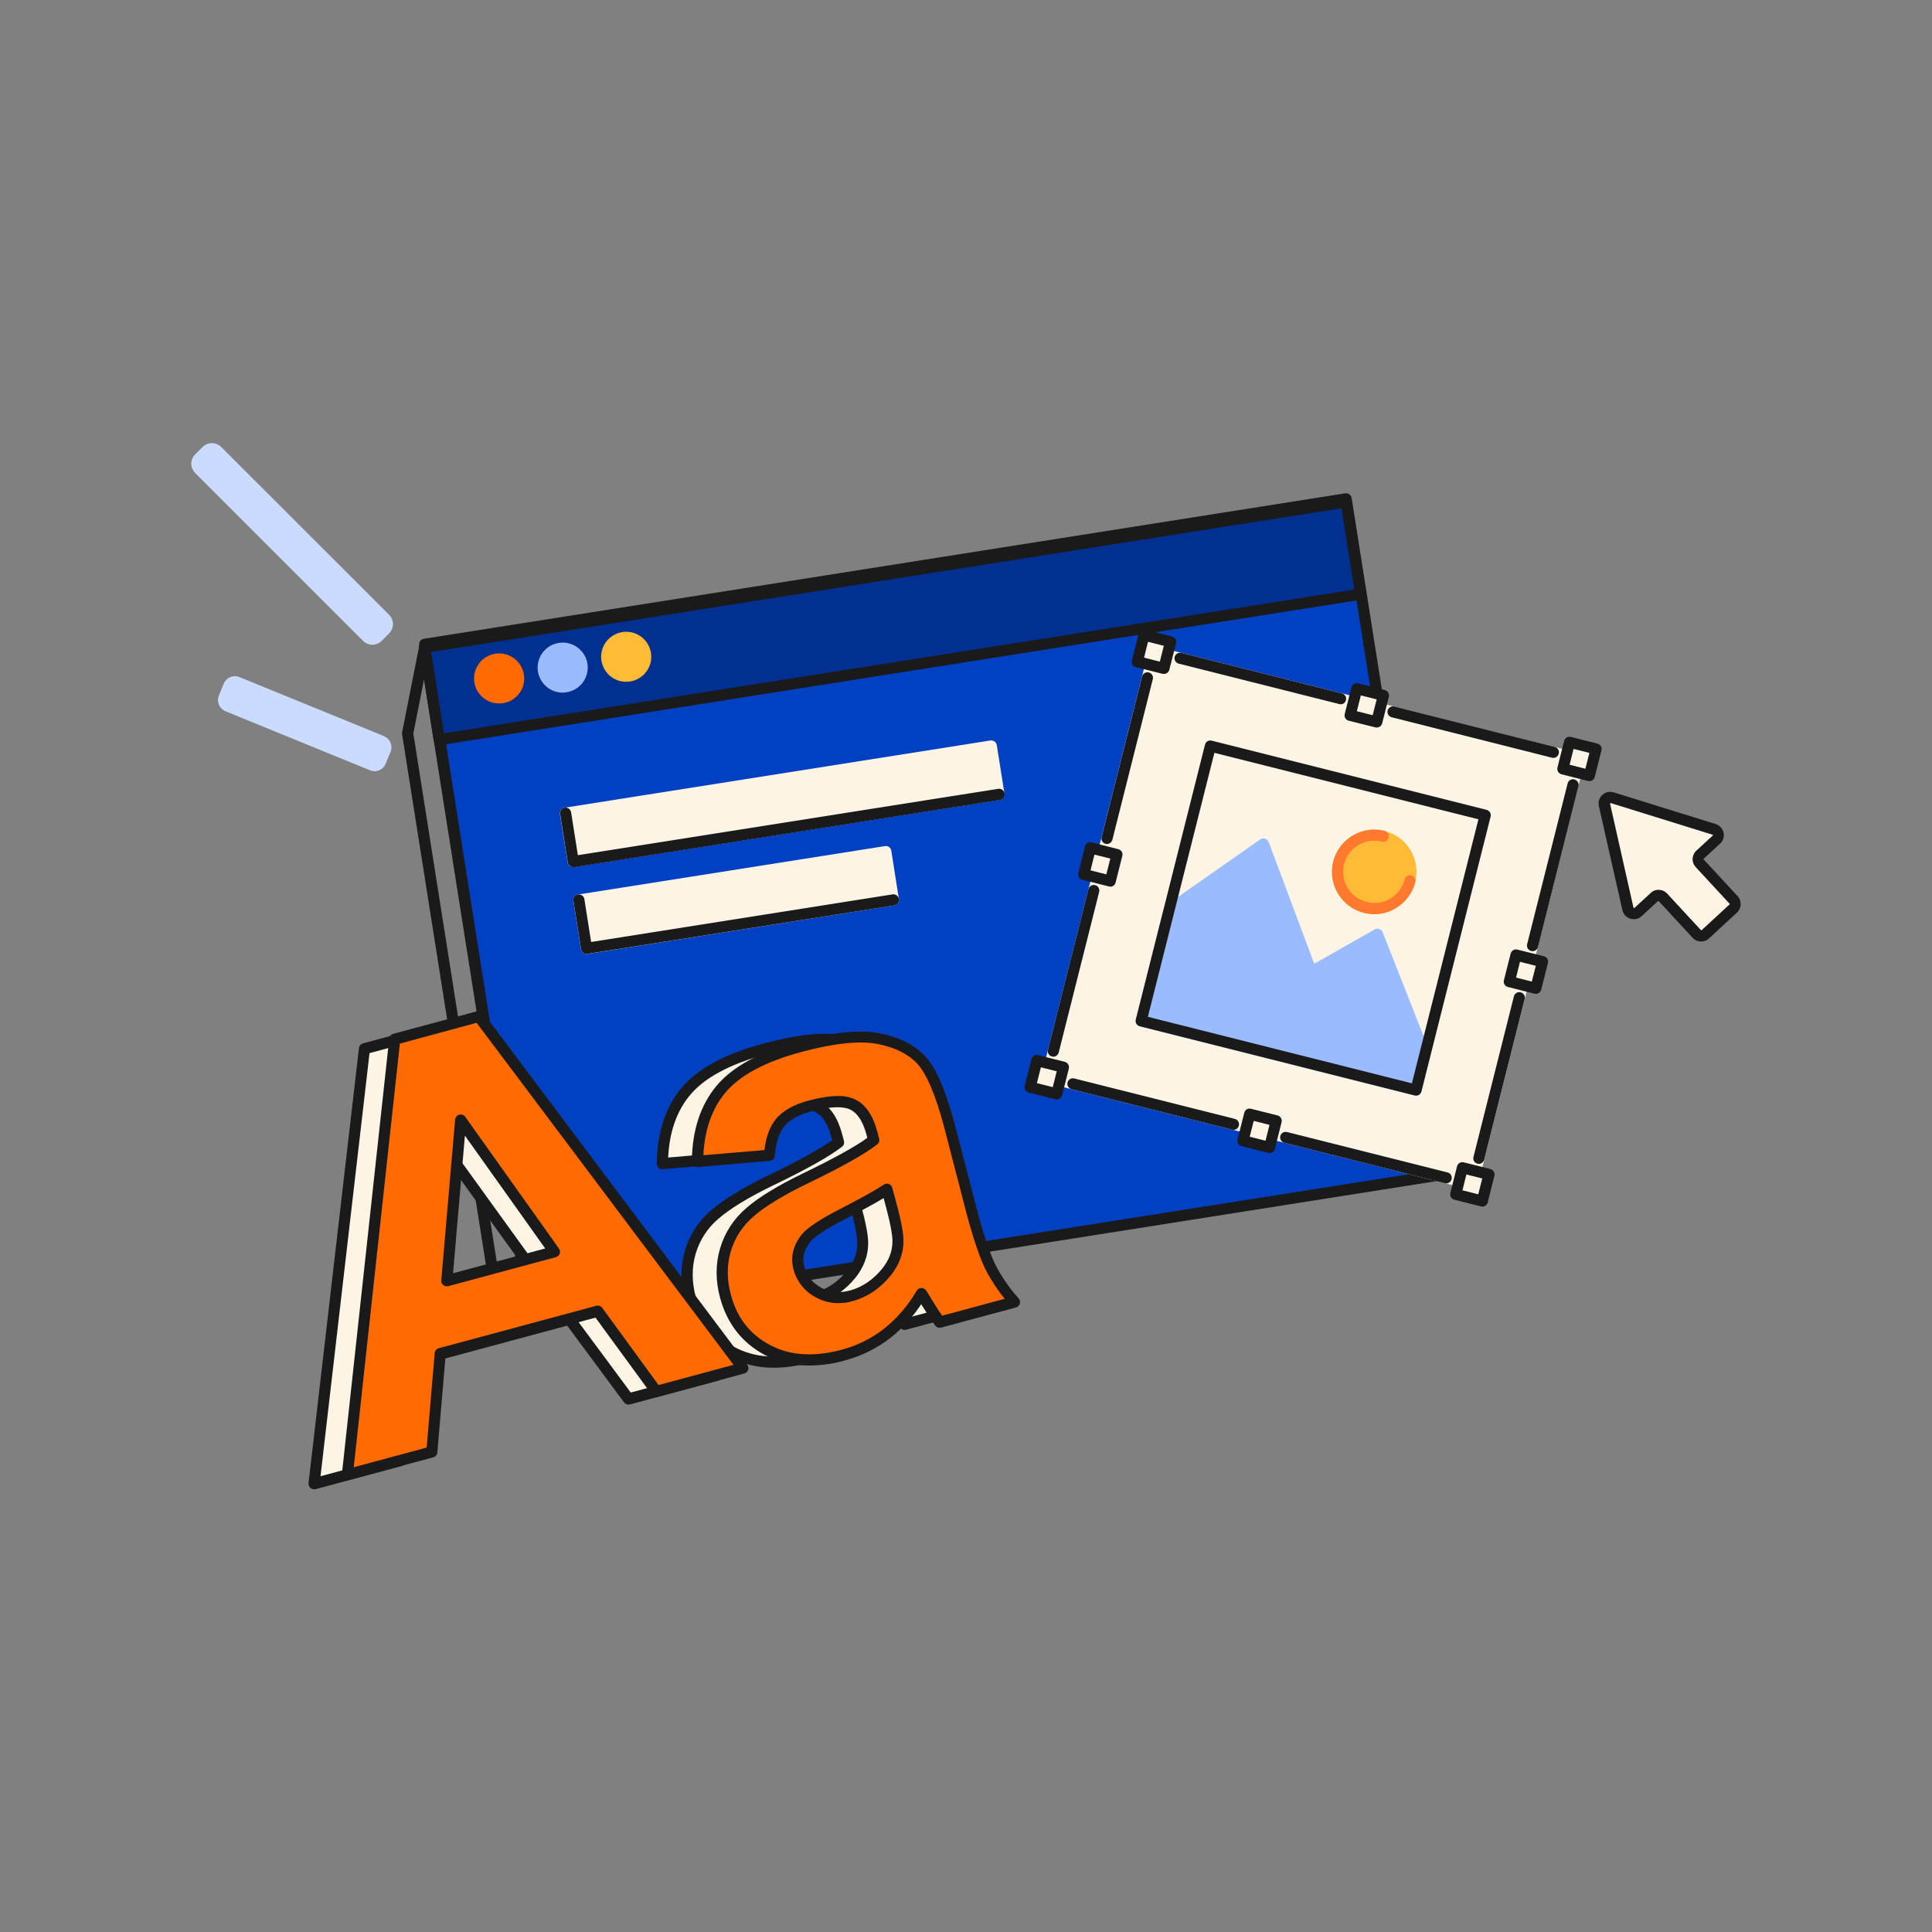<svg xmlns="http://www.w3.org/2000/svg" xmlns:xlink="http://www.w3.org/1999/xlink" x="0px" y="0px" viewBox="0 0 3000 3000" style="enable-background:new 0 0 3000 3000;" xml:space="preserve"><rect x="0" y="0" width="3000" height="3000" fill="#808080" stroke="none"/><style type="text/css">	.st0{fill:#0141C1;}	.st1{fill:#1A1A1A;}	.st2{fill:#013090;}	.st3{fill:#FF6B02;}	.st4{fill:#9ABBFD;}	.st5{fill:#FFBB36;}	.st6{fill:#FCF4E4;}	.st7{fill:#FF7A2F;}	.st8{fill:#CADBFD;}</style><g id="Layer_1">	<path class="st0" d="M2090.2,774.6L659.4,1000.5l165.2,1046.8l1430.9-225.9L2090.2,774.6z"></path>	<path class="st1" d="M824.7,2055.9c-2.1,0-4-0.7-5.6-2.1c-1.6-1.3-2.6-3.2-2.9-5.2L650.9,1001.8c-0.4-2.3,0.2-4.6,1.6-6.4   c1.3-1.9,3.4-3.1,5.6-3.5L2088.9,766c2.3-0.3,4.6,0.2,6.4,1.6c0.9,0.7,1.7,1.5,2.3,2.5c0.6,1,1,2,1.2,3.2L2264.1,1820   c0.3,2.3-0.2,4.6-1.6,6.4c-1.4,1.8-3.4,3.1-5.6,3.5L826,2055.8C825.6,2055.9,825.1,2055.9,824.7,2055.9z M669.3,1007.6   l162.6,1029.8l1413.8-223.2L2083.1,784.5L669.3,1007.6z"></path>	<path class="st2" d="M2090.2,779.5L659.3,1005.3l22.6,143.3l1430.9-225.9L2090.2,779.5z"></path>	<path class="st1" d="M682,1157.2c-1.8,0-3.6-0.6-5.1-1.7c-1.8-1.3-3.1-3.4-3.5-5.6l-22.6-143.3c-0.2-1.1-0.1-2.3,0.1-3.4   c0.3-1.1,0.7-2.1,1.4-3.1c0.7-0.9,1.5-1.7,2.5-2.3c1-0.6,2-1,3.2-1.2l1430.9-225.9c1.1-0.2,2.3-0.1,3.4,0.1   c1.1,0.3,2.1,0.7,3.1,1.4c0.9,0.7,1.7,1.5,2.3,2.5c0.6,1,1,2,1.2,3.2l22.6,143.3c0.4,2.3-0.2,4.6-1.5,6.4c-1.4,1.9-3.4,3.1-5.6,3.5   L683.4,1157.1C682.9,1157.2,682.5,1157.2,682,1157.2z M669.2,1012.5l19.9,126.2L2103,915.5L2083,789.2L669.2,1012.5z"></path>	<path class="st1" d="M824.7,2060.8c-1.2,0-2.4-0.2-3.5-0.7l-51-22.6c-1.3-0.6-2.5-1.5-3.4-2.6c-0.9-1.1-1.5-2.5-1.7-3.9   l-140.7-890.7c-0.2-1-0.2-2,0-3l26.4-133.5c0.4-2,1.5-3.8,3.1-5c1.6-1.3,3.6-1.9,5.6-1.9c2,0,4,0.8,5.5,2.1   c1.5,1.3,2.5,3.2,2.9,5.2l165.5,1046.8c0.2,1.5,0.1,3.1-0.5,4.5c-0.6,1.4-1.5,2.7-2.8,3.6C828.5,2060.2,826.6,2060.8,824.7,2060.8z    M781.5,2023.5l32.3,14.3l-155.3-983.2l-16.7,84.3L781.5,2023.5z"></path>	<path class="st3" d="M813.4,1047c-1.3-7.6-4.8-14.6-10.1-20.2c-5.3-5.6-12.1-9.5-19.6-11.2c-7.5-1.7-15.3-1.2-22.5,1.6   c-7.2,2.7-13.4,7.6-17.9,13.8c-4.5,6.3-6.9,13.7-7.2,21.4c-0.2,7.7,1.9,15.3,6,21.8c4.1,6.5,10,11.7,17.1,14.8   c7,3.1,14.8,4.1,22.4,2.8c5-0.8,9.9-2.6,14.2-5.4c4.3-2.7,8.1-6.2,11.1-10.4c3-4.2,5.1-8.9,6.2-13.9   C814.2,1057.2,814.3,1052,813.4,1047z"></path>	<path class="st4" d="M912.1,1030.2c-1.2-7.3-4.5-14.1-9.5-19.6c-5-5.5-11.4-9.5-18.6-11.4c-7.2-2-14.7-1.8-21.8,0.4   c-7.1,2.2-13.4,6.4-18.2,12c-4.8,5.7-7.8,12.6-8.8,19.9c-1,7.3,0.1,14.8,3.3,21.5c3.1,6.7,8.1,12.4,14.3,16.4   c6.2,4,13.5,6.1,20.9,6.1c2.2,0,4.4-0.2,6.5-0.6c5-0.9,9.9-2.7,14.2-5.4c4.3-2.7,8.1-6.3,11-10.4c3-4.2,5.1-8.9,6.2-13.8   C912.8,1040.4,912.9,1035.2,912.1,1030.2z"></path>	<path class="st5" d="M1010.7,1013.4c-1.2-7.3-4.5-14.1-9.5-19.6c-5-5.5-11.4-9.4-18.6-11.4c-7.1-2-14.7-1.8-21.8,0.4   c-7.1,2.2-13.4,6.4-18.2,12c-4.8,5.7-7.8,12.6-8.8,19.9c-1,7.3,0.1,14.8,3.3,21.5c3.1,6.7,8.1,12.4,14.3,16.4   c6.2,4,13.5,6.1,20.9,6.1c2.2,0,4.4-0.2,6.6-0.6c10.2-1.7,19.2-7.4,25.2-15.8C1010.1,1034,1012.5,1023.6,1010.7,1013.4   L1010.7,1013.4z"></path>	<path class="st6" d="M1559.7,1232.1l-11.9-75.1c-0.4-2.3-1.6-4.3-3.5-5.6c-1.9-1.3-4.2-1.9-6.4-1.6l-661.1,104.4   c-1.1,0.2-2.2,0.6-3.2,1.2c-1,0.6-1.8,1.4-2.5,2.3c-1.3,1.9-1.9,4.2-1.6,6.4l11.9,75c0.3,2,1.3,3.9,2.9,5.2   c1.6,1.3,3.5,2.1,5.6,2.1c0.5,0,0.9,0,1.4-0.1l661.1-104.4c2.3-0.4,4.3-1.6,5.6-3.5C1559.5,1236.6,1560.1,1234.3,1559.7,1232.1   L1559.7,1232.1z"></path>	<path class="st6" d="M1395.8,1396l-11.8-75.1c-0.4-2.3-1.6-4.3-3.4-5.6c-1.8-1.3-4.2-1.9-6.4-1.5L897.6,1389   c-1.1,0.2-2.2,0.6-3.2,1.2c-1,0.6-1.8,1.4-2.5,2.3c-1.3,1.9-1.9,4.2-1.6,6.4l11.9,75.1c0.3,2,1.4,3.9,2.9,5.2   c1.6,1.3,3.5,2.1,5.6,2.1c0.5,0,0.9,0,1.4,0l476.5-75.4c2.3-0.4,4.3-1.6,5.6-3.4S1396.2,1398.2,1395.8,1396z"></path>	<path class="st1" d="M890.1,1346.4c-2.1,0-4-0.7-5.6-2.1c-1.6-1.3-2.6-3.2-2.9-5.2l-11.8-75.1c-0.4-2.3,0.2-4.6,1.5-6.4   c1.3-1.8,3.4-3.1,5.6-3.4c2.3-0.4,4.6,0.2,6.4,1.5c1.9,1.3,3.1,3.4,3.5,5.6l10.5,66.6l652.6-103c1.1-0.2,2.3-0.1,3.4,0.1   c1.1,0.3,2.1,0.7,3.1,1.4c0.9,0.7,1.7,1.5,2.3,2.5c0.6,1,1,2,1.2,3.2c0.2,1.1,0.1,2.3-0.1,3.4c-0.3,1.1-0.8,2.1-1.4,3.1   c-0.7,0.9-1.5,1.7-2.5,2.3c-1,0.6-2,1-3.2,1.2l-661.1,104.4C891,1346.4,890.5,1346.4,890.1,1346.4z"></path>	<path class="st1" d="M910.8,1481.2c-2.1,0-4-0.7-5.6-2.1c-1.6-1.3-2.6-3.2-2.9-5.2l-11.9-75.1c-0.4-2.3,0.2-4.6,1.5-6.4   c1.3-1.8,3.4-3.1,5.6-3.4c2.3-0.4,4.6,0.2,6.4,1.5c1.9,1.3,3.1,3.4,3.5,5.6l10.5,66.6l467.9-73.9c1.1-0.2,2.3-0.2,3.4,0.1   s2.2,0.7,3.1,1.4c0.9,0.7,1.7,1.5,2.3,2.5c0.6,1,1,2,1.2,3.2c0.2,1.1,0.1,2.3-0.1,3.4c-0.3,1.1-0.8,2.2-1.4,3.1   c-0.7,0.9-1.5,1.7-2.5,2.3c-1,0.6-2.1,1-3.2,1.1l-476.4,75.2C911.7,1481.1,911.2,1481.2,910.8,1481.2z"></path>	<path class="st6" d="M2661.5,1287.9l-158.1-49.1c-1.6-0.5-3.3-0.6-4.9-0.2c-1.6,0.4-3.1,1.1-4.3,2.3c-1.2,1.1-2.1,2.6-2.6,4.2   c-0.5,1.6-0.6,3.3-0.2,4.9l36.4,161.5c0.4,1.6,1.2,3.1,2.3,4.3c1.1,1.2,2.6,2.1,4.1,2.6c1.6,0.5,3.3,0.6,4.9,0.2   c1.6-0.4,3.1-1.2,4.3-2.3l25.3-23.4c0.9-0.9,2-1.5,3.2-1.9c1.2-0.4,2.4-0.6,3.7-0.6c1.2,0,2.5,0.3,3.6,0.9c1.1,0.5,2.2,1.3,3,2.2   l52.6,57c0.9,0.9,1.9,1.7,3,2.2c1.1,0.5,2.4,0.8,3.6,0.9c1.2,0,2.5-0.2,3.7-0.6c1.2-0.4,2.2-1.1,3.1-1.9l43.2-39.9   c0.9-0.8,1.7-1.9,2.2-3c0.5-1.1,0.8-2.4,0.9-3.6c0.1-1.2-0.1-2.5-0.6-3.7c-0.4-1.2-1.1-2.2-1.9-3.2l-52.6-56.9   c-0.9-0.9-1.5-2-1.9-3.2c-0.4-1.2-0.6-2.4-0.6-3.7s0.3-2.5,0.9-3.6c0.5-1.1,1.3-2.1,2.2-3l25.3-23.3c1.2-1.1,2.1-2.6,2.6-4.2   c0.5-1.6,0.6-3.3,0.2-4.9c-0.4-1.6-1.1-3.1-2.3-4.3C2664.5,1289.3,2663.1,1288.4,2661.5,1287.9z"></path>	<path class="st1" d="M2641.7,1462c-2.5,0-5-0.5-7.3-1.5s-4.3-2.4-6.1-4.3l-52.6-56.9c-0.2-0.2-0.4-0.3-0.6-0.3c-0.1,0-0.2,0-0.3,0   c-0.1,0-0.2,0.1-0.3,0.2l-25.3,23.3c-2.3,2.2-5.2,3.7-8.3,4.4c-3.1,0.7-6.3,0.6-9.4-0.4c-3-0.9-5.8-2.7-7.9-5   c-2.2-2.3-3.7-5.2-4.4-8.3l-36.5-161.5c-0.7-3.1-0.6-6.3,0.4-9.4c0.9-3,2.7-5.8,5-7.9c2.3-2.2,5.2-3.7,8.3-4.4   c3.1-0.7,6.3-0.6,9.4,0.4l158.1,49.1c3.1,0.9,5.8,2.7,8,5c2.2,2.3,3.7,5.2,4.4,8.3c0.7,3.1,0.6,6.4-0.4,9.4   c-0.9,3.1-2.7,5.8-5.1,7.9l-25.3,23.3c-0.2,0.2-0.3,0.4-0.3,0.6c0,0.1,0,0.2,0.1,0.3c0,0.1,0.1,0.2,0.2,0.3l52.6,56.9   c3.3,3.5,5,8.2,4.8,13c-0.2,4.8-2.3,9.3-5.8,12.6l-43.1,39.8C2650.7,1460.3,2646.3,1462,2641.7,1462z M2575.2,1381.7h0.8   c2.4,0.1,4.7,0.6,6.9,1.6c2.2,1,4.1,2.4,5.7,4.1l52.6,56.9c0.2,0.2,0.4,0.2,0.6,0.2s0.4-0.1,0.6-0.2l43.2-39.9   c0.1-0.1,0.2-0.2,0.2-0.3c0-0.1,0.1-0.2,0.1-0.3c0-0.1,0-0.2-0.1-0.3c0-0.1-0.1-0.2-0.2-0.3l-52.5-56.8c-1.6-1.8-2.9-3.8-3.7-6   c-0.8-2.2-1.2-4.6-1.1-7c0.1-2.4,0.7-4.7,1.7-6.9s2.4-4.1,4.2-5.7l25.3-23.3c0.1-0.1,0.2-0.2,0.3-0.4c0-0.1,0-0.3,0-0.4   c0-0.2-0.1-0.3-0.2-0.4c-0.1-0.1-0.2-0.2-0.4-0.2l-158.1-49.1c-0.1,0-0.3-0.1-0.4,0c-0.1,0-0.3,0.1-0.4,0.2   c-0.1,0.1-0.2,0.2-0.2,0.4c-0.1,0.1-0.1,0.3,0,0.4l36.4,161.5c0,0.1,0.1,0.3,0.2,0.4c0.1,0.1,0.2,0.2,0.4,0.2   c0.1,0.1,0.3,0.1,0.4,0s0.3-0.1,0.4-0.2l25.3-23.3C2566.2,1383.4,2570.6,1381.7,2575.2,1381.7z"></path>	<path class="st6" d="M2286.2,1839.2l-660.8-166.4l156.2-620.3l10.2-40.4l40.4,10.2l620.3,156.2L2286.2,1839.2z"></path>	<path class="st6" d="M2292.5,1849.6L1615,1679l170.6-677.5l677.5,170.7L2292.5,1849.6z M1635.9,1666.5l644,162.2l162.2-644   l-644-162.2L1635.9,1666.5z"></path>	<path class="st5" d="M2190.3,1320.2c-7.8-13-19.9-23-34.2-28.1c-14.3-5.1-29.9-5.2-44.2-0.1c-14.3,5.1-26.4,15-34.2,28   c-7.8,13-10.9,28.3-8.7,43.4c2.2,15,9.6,28.8,20.8,39s25.7,16.2,40.8,17c15.2,0.8,30.1-3.8,42.3-12.8c12.2-9,20.9-22,24.6-36.7   c2.1-8.4,2.6-17.1,1.3-25.6C2197.7,1335.8,2194.7,1327.6,2190.3,1320.2z"></path>	<path class="st4" d="M2220.6,1634.4l-73.7-186.9c-0.5-1.2-1.1-2.2-2-3c-0.9-0.9-2-1.5-3.1-1.9c-1.2-0.4-2.4-0.6-3.6-0.5   s-2.4,0.5-3.5,1.1l-94,53.3l-70.7-189c-0.5-1.2-1.2-2.3-2.2-3.2c-1-0.9-2.1-1.6-3.4-2c-1.3-0.4-2.6-0.5-3.9-0.3   c-1.3,0.2-2.5,0.7-3.6,1.4L1810.3,1406c-1.7,1.2-2.9,3-3.4,5l-43.3,172.1c-0.3,1.1-0.3,2.2-0.2,3.4c0.2,1.1,0.5,2.2,1.1,3.2   c0.6,1,1.3,1.8,2.3,2.5c0.9,0.7,1.9,1.2,3,1.4l426.7,107.4c0.7,0.2,1.4,0.3,2.1,0.3c1.9,0,3.8-0.7,5.3-1.8c1.5-1.2,2.6-2.8,3.1-4.7   l13.9-55.1C2221.4,1637.9,2221.2,1636.1,2220.6,1634.4z"></path>	<path class="st6" d="M1766.1,1027.4l41.3,10.4l10.4-41.3l-41.3-10.4L1766.1,1027.4z"></path>	<path class="st1" d="M1807.3,1046.5c-0.7,0-1.4-0.1-2.1-0.2l-41.3-10.4c-1.1-0.3-2.1-0.8-3-1.4c-0.9-0.7-1.7-1.5-2.3-2.5   c-0.6-1-1-2-1.1-3.2s-0.1-2.3,0.2-3.4l10.4-41.3c0.3-1.1,0.8-2.1,1.4-3c0.7-0.9,1.5-1.7,2.5-2.3c1-0.6,2-1,3.2-1.1   c1.1-0.2,2.3-0.1,3.4,0.2l41.3,10.4c2.2,0.6,4.1,2,5.3,4c1.2,2,1.5,4.3,1,6.5l-10.5,41.3c-0.5,1.9-1.6,3.5-3.1,4.7   C1811.1,1045.8,1809.2,1046.5,1807.3,1046.5L1807.3,1046.5z M1776.5,1021.2l24.5,6.2l6.2-24.6l-24.6-6.2L1776.5,1021.2z"></path>	<path class="st6" d="M2096.5,1110.5l41.3,10.4l10.4-41.3l-41.3-10.4L2096.5,1110.5z"></path>	<path class="st1" d="M2137.7,1129.7c-0.7,0-1.4-0.1-2.1-0.2l-41.3-10.4c-1.1-0.3-2.1-0.8-3.1-1.4c-0.9-0.7-1.7-1.5-2.2-2.5   c-0.6-1-1-2.1-1.1-3.2c-0.2-1.1-0.1-2.3,0.2-3.4l10.4-41.3c0.3-1.1,0.8-2.1,1.4-3c0.7-0.9,1.5-1.7,2.5-2.3c1-0.6,2.1-1,3.2-1.1   c1.1-0.2,2.3-0.1,3.4,0.2l41.3,10.4c2.2,0.6,4.1,2,5.3,4c1.2,2,1.5,4.3,1,6.5l-10.4,41.3c-0.5,1.9-1.6,3.5-3.1,4.7   C2141.5,1129,2139.6,1129.7,2137.7,1129.7z M2106.9,1104.4l24.6,6.2l6.2-24.6l-24.6-6.2L2106.9,1104.4z"></path>	<path class="st6" d="M2426.9,1193.7l41.3,10.4l10.4-41.3l-41.3-10.4L2426.9,1193.7z"></path>	<path class="st1" d="M2468.1,1212.9c-0.7,0-1.4-0.1-2.1-0.2l-41.3-10.4c-2.2-0.6-4.1-2-5.3-3.9c-1.2-2-1.5-4.3-1-6.6l10.4-41.3   c0.3-1.1,0.8-2.1,1.4-3c0.7-0.9,1.5-1.7,2.5-2.3c1-0.6,2.1-1,3.2-1.1c1.1-0.2,2.3-0.1,3.4,0.2l41.3,10.4c1.1,0.3,2.1,0.8,3,1.4   c0.9,0.7,1.7,1.5,2.2,2.5c0.6,1,1,2,1.1,3.2s0.1,2.3-0.2,3.4l-10.4,41.3c-0.5,1.9-1.5,3.5-3.1,4.7   C2471.9,1212.2,2470,1212.9,2468.1,1212.9z M2437.3,1187.5l24.5,6.2l6.2-24.6l-24.6-6.2L2437.3,1187.5z"></path>	<path class="st6" d="M1599.7,1688.1l41.3,10.4l10.4-41.3l-41.3-10.4L1599.7,1688.1z"></path>	<path class="st1" d="M1640.9,1707.2c-0.7,0-1.4-0.1-2.1-0.3l-41.3-10.4c-1.1-0.3-2.1-0.8-3.1-1.4c-0.9-0.7-1.7-1.5-2.3-2.5   c-0.6-1-1-2-1.1-3.2c-0.2-1.1-0.1-2.3,0.2-3.4l10.4-41.3c0.6-2.2,2-4.1,4-5.3c2-1.2,4.3-1.5,6.5-1l41.3,10.4c2.2,0.6,4.1,2,5.3,3.9   c1.2,2,1.5,4.3,1,6.5l-10.4,41.3c-0.5,1.9-1.6,3.5-3.1,4.7C1644.7,1706.6,1642.9,1707.2,1640.9,1707.2z M1610.1,1681.9l24.6,6.2   l6.2-24.6l-24.6-6.2L1610.1,1681.9z"></path>	<path class="st6" d="M1930.1,1771.3l41.3,10.4l10.4-41.3l-41.3-10.4L1930.1,1771.3z"></path>	<path class="st1" d="M1971.3,1790.4c-0.7,0-1.4-0.1-2.1-0.3l-41.3-10.4c-1.1-0.3-2.1-0.8-3-1.4c-0.9-0.7-1.7-1.5-2.3-2.5   c-0.6-1-1-2.1-1.1-3.2c-0.2-1.1-0.1-2.3,0.2-3.4l10.4-41.3c0.3-1.1,0.8-2.1,1.4-3c0.7-0.9,1.5-1.7,2.5-2.3c1-0.6,2.1-1,3.2-1.1   c1.1-0.2,2.3-0.1,3.4,0.2l41.3,10.4c1.1,0.3,2.1,0.8,3,1.5c0.9,0.7,1.7,1.5,2.2,2.5c0.6,1,1,2.1,1.1,3.2c0.2,1.1,0.1,2.3-0.2,3.4   l-10.4,41.3c-0.5,1.9-1.6,3.5-3.1,4.7C1975.1,1789.8,1973.2,1790.4,1971.3,1790.4z M1940.5,1765.1l24.6,6.2l6.2-24.6l-24.5-6.2   L1940.5,1765.1z"></path>	<path class="st6" d="M2260.5,1854.5l41.3,10.4l10.4-41.3l-41.3-10.4L2260.5,1854.5z"></path>	<path class="st1" d="M2301.7,1873.6c-0.7,0-1.4-0.1-2.1-0.3l-41.3-10.4c-1.1-0.3-2.1-0.8-3-1.4c-0.9-0.7-1.7-1.5-2.3-2.5   c-0.6-1-1-2.1-1.1-3.2c-0.2-1.1-0.1-2.3,0.2-3.4l10.4-41.3c0.3-1.1,0.8-2.1,1.4-3c0.7-0.9,1.5-1.7,2.5-2.3c1-0.6,2-1,3.2-1.1   c1.1-0.2,2.3-0.1,3.4,0.2l41.3,10.4c1.1,0.3,2.1,0.8,3.1,1.5c0.9,0.7,1.7,1.5,2.2,2.5c0.6,1,1,2.1,1.1,3.2c0.2,1.1,0.1,2.3-0.2,3.4   l-10.4,41.3c-0.5,1.9-1.6,3.5-3.1,4.7C2305.5,1873,2303.6,1873.6,2301.7,1873.6z M2270.9,1848.3l24.5,6.2l6.2-24.6l-24.6-6.2   L2270.9,1848.3z"></path>	<path class="st6" d="M1682.9,1357.7l41.3,10.4l10.4-41.3l-41.3-10.4L1682.9,1357.7z"></path>	<path class="st1" d="M1724.1,1376.8c-0.7,0-1.4-0.1-2.1-0.3l-41.3-10.4c-2.2-0.6-4.1-2-5.3-3.9c-1.2-2-1.5-4.3-1-6.5l10.4-41.3   c0.5-2.2,1.9-4.1,3.8-5.3c1-0.6,2.1-1,3.2-1.1c1.1-0.2,2.3-0.1,3.4,0.2l41.3,10.4c1.1,0.3,2.1,0.8,3,1.4c0.9,0.7,1.7,1.5,2.3,2.5   c0.6,1,1,2.1,1.1,3.2c0.2,1.1,0.1,2.3-0.2,3.4l-10.4,41.3c-0.5,1.9-1.6,3.5-3.1,4.7C1727.8,1376.2,1726,1376.8,1724.1,1376.8   L1724.1,1376.8z M1693.3,1351.5l24.6,6.2l6.2-24.5l-24.6-6.2L1693.3,1351.5z"></path>	<path class="st6" d="M2343.7,1524.1l41.3,10.4l10.4-41.3l-41.3-10.4L2343.7,1524.1z"></path>	<path class="st1" d="M2384.9,1543.3c-0.7,0-1.4-0.1-2.1-0.3l-41.3-10.4c-1.1-0.3-2.1-0.8-3-1.4c-0.9-0.7-1.7-1.5-2.3-2.5   c-0.6-1-1-2.1-1.1-3.2c-0.2-1.1-0.1-2.3,0.2-3.4l10.4-41.3c0.6-2.2,2-4.1,3.9-5.3c2-1.2,4.3-1.5,6.5-1l41.3,10.4   c1.1,0.3,2.1,0.8,3,1.4c0.9,0.7,1.7,1.5,2.3,2.5c0.6,1,1,2,1.1,3.2c0.2,1.1,0.1,2.3-0.2,3.4l-10.4,41.3c-0.5,1.9-1.6,3.5-3.1,4.7   C2388.7,1542.6,2386.8,1543.2,2384.9,1543.3L2384.9,1543.3z M2354.1,1518l24.5,6.2l6.2-24.5l-24.6-6.2L2354.1,1518z"></path>	<path class="st1" d="M2081.8,1093.6c-0.7,0-1.4-0.1-2.1-0.3l-249.4-62.8c-2.2-0.6-4.1-2-5.3-3.9c-1.2-2-1.5-4.3-1-6.5   c0.6-2.2,2-4.1,3.9-5.3c2-1.2,4.3-1.5,6.5-1l249.4,62.9c2,0.5,3.8,1.8,5,3.5c1.2,1.7,1.7,3.8,1.4,5.9c-0.3,2.1-1.3,4-2.8,5.4   C2086,1092.9,2083.9,1093.6,2081.8,1093.6z"></path>	<path class="st1" d="M1718.9,1310.6c-0.7,0-1.4-0.1-2.1-0.3c-1.1-0.3-2.1-0.8-3-1.4c-0.9-0.7-1.7-1.5-2.3-2.5c-0.6-1-1-2-1.1-3.2   c-0.2-1.1-0.1-2.3,0.2-3.4l62.8-249.4c0.6-2.2,2-4.1,3.9-5.3c2-1.2,4.3-1.5,6.5-1c2.2,0.6,4.1,2,5.3,3.9c1.2,2,1.5,4.3,1,6.5   l-62.8,249.4c-0.5,1.9-1.6,3.5-3.1,4.7C1722.7,1309.9,1720.8,1310.6,1718.9,1310.6z"></path>	<path class="st1" d="M1635.7,1640.9c-0.7,0-1.4-0.1-2.1-0.3c-1.1-0.3-2.1-0.8-3.1-1.4c-0.9-0.7-1.7-1.5-2.3-2.5c-0.6-1-1-2-1.1-3.2   s-0.1-2.3,0.2-3.4l62.8-249.4c0.6-2.2,2-4.1,3.9-5.3c2-1.2,4.3-1.5,6.5-1c2.2,0.6,4.1,2,5.3,3.9c1.2,2,1.5,4.3,1,6.5l-62.8,249.4   c-0.5,1.9-1.6,3.5-3.1,4.7C1639.4,1640.3,1637.6,1640.9,1635.7,1640.9z"></path>	<path class="st1" d="M1915.4,1754.4c-0.7,0-1.4-0.1-2.1-0.3l-249.4-62.8c-2.2-0.6-4.1-2-5.3-3.9c-1.2-2-1.5-4.3-1-6.5   c0.6-2.2,2-4.1,3.9-5.3c2-1.2,4.3-1.5,6.5-1l249.4,62.8c2.1,0.5,3.8,1.7,5,3.5c1.2,1.7,1.7,3.9,1.5,6c-0.3,2.1-1.3,4-2.9,5.4   C1919.6,1753.6,1917.5,1754.4,1915.4,1754.4z"></path>	<path class="st1" d="M2245.8,1837.6c-0.7,0-1.4-0.1-2.1-0.3l-249.4-62.8c-2.2-0.6-4.1-2-5.3-3.9c-1.2-2-1.5-4.3-1-6.5   c0.6-2.2,2-4.1,3.9-5.3c2-1.2,4.3-1.5,6.5-1l249.4,62.8c2,0.5,3.8,1.8,5,3.5c1.2,1.7,1.7,3.8,1.4,5.9c-0.3,2.1-1.3,4-2.8,5.4   C2249.9,1836.8,2247.9,1837.6,2245.8,1837.6z"></path>	<path class="st1" d="M2296.4,1807.3c-0.7,0-1.4-0.1-2.1-0.3c-1.1-0.3-2.1-0.8-3.1-1.4c-0.9-0.7-1.7-1.5-2.3-2.5s-1-2.1-1.1-3.2   c-0.2-1.1-0.1-2.3,0.2-3.4l62.8-249.4c0.6-2.2,2-4.1,3.9-5.3c2-1.2,4.3-1.5,6.5-1c2.2,0.6,4.1,2,5.3,3.9c1.2,2,1.5,4.3,1,6.5   l-62.8,249.4c-0.5,1.9-1.6,3.5-3.1,4.7C2300.2,1806.7,2298.3,1807.3,2296.4,1807.3z"></path>	<path class="st1" d="M2379.7,1477c-0.7,0-1.4-0.1-2.1-0.3c-2.2-0.6-4.1-2-5.3-3.9c-1.2-2-1.5-4.3-1-6.5l62.8-249.4   c0.2-1.1,0.7-2.2,1.4-3.2c0.7-1,1.5-1.8,2.5-2.4c1-0.6,2.1-1,3.2-1.2c1.1-0.2,2.3-0.1,3.5,0.2c1.1,0.3,2.2,0.8,3.1,1.5   c0.9,0.7,1.7,1.6,2.3,2.6c0.6,1,0.9,2.1,1.1,3.3c0.1,1.2,0,2.3-0.3,3.4l-62.8,249.5c-0.5,1.8-1.6,3.5-3.1,4.7   C2383.5,1476.3,2381.6,1477,2379.7,1477z"></path>	<path class="st1" d="M2412.2,1176.8c-0.7,0-1.4-0.1-2.1-0.2l-249.4-62.9c-2.1-0.6-3.9-2.1-5.1-4c-1.1-1.9-1.4-4.2-0.9-6.4   c0.5-2.2,1.9-4,3.8-5.2c1.9-1.2,4.2-1.6,6.3-1.1l249.4,62.8c2,0.5,3.8,1.8,5,3.5c1.2,1.7,1.7,3.8,1.4,5.9c-0.3,2.1-1.3,4-2.8,5.4   C2416.3,1176.1,2414.3,1176.8,2412.2,1176.8z"></path>	<path class="st1" d="M2198.7,1701.3c-0.7,0-1.4-0.1-2.1-0.3l-426.7-107.4c-1.1-0.3-2.1-0.8-3-1.4c-0.9-0.7-1.7-1.5-2.3-2.5   c-0.6-1-1-2.1-1.1-3.2c-0.2-1.1-0.1-2.3,0.2-3.4l107.4-426.7c0.3-1.1,0.8-2.1,1.4-3.1c0.7-0.9,1.5-1.7,2.5-2.3c1-0.6,2.1-1,3.2-1.1   c1.1-0.2,2.3-0.1,3.4,0.2l426.7,107.4c1.1,0.3,2.1,0.8,3.1,1.5c0.9,0.7,1.7,1.5,2.3,2.5c0.6,1,1,2.1,1.1,3.2   c0.2,1.1,0.1,2.3-0.2,3.4l-107.4,426.7c-0.5,1.9-1.6,3.5-3.1,4.7S2200.6,1701.3,2198.7,1701.3z M1782.4,1578.9l410,103.3l103.3-410   l-410-103.2L1782.4,1578.9z"></path>	<path class="st7" d="M2134,1419.5c-14.1,0-27.8-4.5-39.1-12.9c-11.3-8.4-19.6-20.2-23.7-33.6c-4.1-13.5-3.8-27.9,0.9-41.1   c4.7-13.3,13.6-24.6,25.2-32.5c7.6-5.1,16.3-8.6,25.3-10.2c9.1-1.6,18.4-1.2,27.3,1c2.2,0.6,4.1,2,5.3,3.9c1.2,2,1.5,4.3,1,6.5   s-2,4.1-3.9,5.3c-2,1.2-4.3,1.5-6.5,1c-9.3-2.3-19-1.9-28,1.3c-9,3.2-16.9,9-22.6,16.7c-5.7,7.7-9,16.9-9.5,26.4   c-0.5,9.6,1.9,19,6.8,27.2c4.9,8.2,12.1,14.8,20.8,18.9c8.6,4.1,18.3,5.5,27.8,4.2c9.5-1.4,18.3-5.6,25.4-12   c7.1-6.4,12.1-14.8,14.5-24.1c0.5-2.2,2-4.1,3.9-5.3s4.3-1.5,6.5-1c2.2,0.6,4.1,2,5.3,3.9c1.2,2,1.5,4.3,1,6.5   c-3.6,14.2-11.8,26.7-23.3,35.7C2162.8,1414.6,2148.6,1419.5,2134,1419.5z"></path>	<path class="st8" d="M578.1,1001.2c2.7,0,5.4-0.5,7.9-1.6c2.5-1,4.8-2.5,6.7-4.5l11.5-11.5c3.8-3.9,6-9.1,6-14.5   c0-5.4-2.2-10.6-6-14.5L343.5,694.1c-3.8-3.8-9.1-6-14.5-6s-10.6,2.2-14.5,6L303,705.6c-1.9,1.9-3.4,4.2-4.4,6.6s-1.6,5.2-1.6,7.8   c0,2.7,0.5,5.4,1.6,7.8s2.5,4.7,4.4,6.6l260.6,260.6c1.9,1.9,4.1,3.4,6.6,4.4C572.8,1000.7,575.4,1001.2,578.1,1001.2z"></path>	<path class="st8" d="M596.1,1143l-224.4-91.7c-4.6-1.9-9.7-1.8-14.2,0.1c-4.5,1.9-8.1,5.5-10,10.1l-7.7,18.7   c-1.9,4.6-1.8,9.7,0.1,14.2c1.9,4.5,5.5,8.1,10.1,10l224.5,91.7c2.2,0.9,4.6,1.4,7,1.4c3.7,0,7.3-1.1,10.4-3.1c3.1-2,5.5-5,6.9-8.4   l7.7-18.6c1.9-4.6,1.8-9.7-0.1-14.2c-1.9-4.5-5.5-8.1-10.1-10L596.1,1143z"></path>	<path class="st6" d="M1112.7,2135.5l-136.8,36.9l-91.7-123.9l-249,67.2L621.1,2268l-133.4,36l78.3-675.5l133.1-35.9L1112.7,2135.5z    M816,1956.5l-146.7-203.3l-23.2,249.1L816,1956.5z"></path>	<path class="st1" d="M487.7,2312.5c-1.2,0-2.4-0.2-3.5-0.8c-1.1-0.5-2.1-1.2-2.9-2.1c-0.8-0.9-1.4-2-1.8-3.1   c-0.4-1.2-0.5-2.4-0.4-3.6l78.3-675.5c0.2-1.7,0.9-3.3,2-4.6c1.1-1.3,2.6-2.2,4.3-2.7l133-35.8c1.7-0.4,3.4-0.4,5,0.2   c1.6,0.5,3,1.6,4.1,2.9l413.8,543c0.9,1.1,1.4,2.4,1.7,3.8c0.2,1.4,0.1,2.8-0.3,4.2c-0.5,1.3-1.2,2.5-2.3,3.5c-1,1-2.3,1.7-3.7,2   l-136.8,36.9c-1.7,0.4-3.4,0.4-5.1-0.2c-1.6-0.6-3.1-1.6-4.1-3l-88.3-119.2l-237.5,64l-13.5,146.5c-0.2,1.8-0.9,3.4-2,4.8   c-1.1,1.3-2.7,2.3-4.4,2.8l-133.4,35.9C489.2,2312.4,488.4,2312.5,487.7,2312.5z M573.8,1635.3l-76.1,657l115.3-31.1l13.5-146.5   c0.2-1.8,0.9-3.4,2-4.8c1.1-1.3,2.7-2.3,4.4-2.8l249-67.2c1.7-0.4,3.5-0.4,5.1,0.2c1.6,0.6,3.1,1.6,4.1,3l88.3,119.2l118.7-31.9   l-402.5-528.1L573.8,1635.3z M646.2,2011c-1.2,0-2.4-0.2-3.5-0.7c-1.1-0.5-2.1-1.2-2.9-2.1c-0.8-0.9-1.4-1.9-1.8-3.1   c-0.4-1.1-0.5-2.3-0.4-3.5l23.1-249.2c0.2-1.7,0.9-3.4,2-4.7c1.1-1.3,2.6-2.3,4.3-2.8c1.7-0.5,3.5-0.4,5.1,0.2   c1.7,0.6,3.1,1.7,4.1,3.1L823,1951.5c0.8,1.1,1.4,2.4,1.6,3.8c0.2,1.4,0.1,2.8-0.4,4.1c-0.5,1.3-1.3,2.5-2.3,3.5   c-1,1-2.3,1.6-3.6,2l-169.9,45.6C647.7,2010.8,646.9,2010.9,646.2,2011L646.2,2011z M675.8,1776.9l-19.9,213.8l145.9-39.3   L675.8,1776.9z"></path>	<path class="st6" d="M1140.1,1797.3l-111.6,9.5c0.4-46.1,12.5-83.3,36.2-111.8c23.7-28.5,64.3-50.5,121.9-66   c52.3-14.1,93-18.4,121.9-12.9c28.9,5.5,51.2,16.3,66.8,32.6c15.6,16.3,30.2,49.8,44,100.8l35.6,137.3c10.5,39,20.1,67.2,28.8,84.7   c10.1,19.4,22.5,37.4,37.1,53.7l-116.1,31.2c-5.1-7-12-17.5-20.6-31.6c-3.8-6.4-6.5-10.6-7.9-12.6c-13.6,23.4-31.4,44.2-52.5,61.1   c-20.4,16-43.9,27.7-69.1,34.3c-45.7,12.3-85,9.6-117.9-8.1c-33-17.7-54.5-45.4-64.8-83.1c-6.7-25-6.8-49-0.1-71.8   c6.7-22.9,20-43.3,38.2-58.7c18.8-16.3,47.4-33.8,86-52.5c52-25.1,87.4-44.9,106.2-59.5l-3.2-11.7c-6.1-22.5-16-37.1-29.7-43.7   c-13.7-6.6-36-5.8-66.9,2.4c-20.9,5.6-36,14.1-45.5,25.5C1147.3,1757.7,1141.8,1774.7,1140.1,1797.3z M1322.7,1850.2   c-13.7,9.1-35.9,21.5-66.5,37.2c-30.7,15.7-50.1,28.3-58.3,37.7c-12.4,15-16.3,30.8-11.8,47.5c2.1,8,5.8,15.5,11,22   s11.6,11.8,18.9,15.7c15.5,8.7,32.7,10.5,51.6,5.4c21.1-5.7,39.4-18.1,54.9-37.2c11.3-14.4,17.2-29.9,17.5-46.4   c0.3-10.8-3.3-30.3-10.8-58.4L1322.7,1850.2z"></path>	<path class="st1" d="M1201.7,2123.8c-24,0.3-47.8-5.4-69.1-16.6c-35-18.8-58.2-48.6-69.1-88.7c-7.1-26.5-7.2-52.2,0-76.5   c7.2-24.4,21.4-46.3,40.8-62.7c19.2-16.7,48.8-34.7,87.8-53.7c47.3-22.8,80.9-41.3,100.1-55.1l-1.6-6   c-5.4-19.9-13.8-32.8-25.1-38.2c-8.1-3.8-25.2-6.5-60.9,3.1c-19,5.1-32.9,12.8-41.1,22.7c-8.3,9.9-13.2,25.4-14.8,46   c-0.1,2.1-1,4-2.5,5.4c-1.5,1.5-3.4,2.4-5.4,2.5l-111.6,9.5c-1.2,0.1-2.4,0-3.5-0.4c-1.1-0.4-2.2-1-3.1-1.8c-0.9-0.8-1.6-1.8-2-2.9   c-0.5-1.1-0.7-2.3-0.7-3.5c0.4-48,13.3-87.4,38.1-117.3c24.9-29.9,67.2-52.9,126.3-68.8c54.1-14.6,95.2-18.8,125.8-13.1   c30.5,5.8,54.6,17.6,71.4,35.1c16.8,17.5,31.8,51.7,46.1,104.5l35.7,137.3c10.3,38.2,19.8,66.1,28.2,83c9.7,18.8,21.8,36.2,35.9,52   c1,1.1,1.6,2.4,1.9,3.9c0.3,1.4,0.2,2.9-0.2,4.3c-0.4,1.4-1.2,2.7-2.3,3.7c-1.1,1-2.4,1.8-3.8,2.1l-116.1,31.2   c-1.7,0.4-3.4,0.4-5.1-0.2c-1.6-0.6-3.1-1.6-4.1-3c-5.3-7.1-12.4-18-21.1-32.3c-0.2-0.3-0.3-0.6-0.5-0.9   c-12.9,19.7-28.8,37.1-47.1,51.8c-21.4,16.7-46,28.9-72.2,35.8C1238.9,2121.1,1220.3,2123.7,1201.7,2123.8z M1246,1705.3   c9.3-0.3,18.5,1.5,27,5.2c16,7.7,27.5,24.3,34.3,49.3l3.2,11.7c0.4,1.6,0.4,3.4-0.1,5c-0.5,1.6-1.5,3-2.9,4.1   c-19.4,15.1-54.7,34.9-107.8,60.5c-37.7,18.3-65.9,35.6-84,51.2c-16.9,14.3-29.3,33.3-35.5,54.5c-6.2,21.1-6.1,43.8,0.2,67.2   c9.6,35.8,29.4,61.3,60.5,77.9c31.1,16.7,68.4,19,111.6,7.4c24-6.3,46.5-17.4,66-32.7c20.3-16.3,37.4-36.3,50.4-58.8   c0.7-1.2,1.8-2.3,3-3c1.2-0.7,2.6-1.2,4.1-1.2c1.4-0.1,2.9,0.2,4.2,0.9c1.3,0.6,2.4,1.6,3.2,2.7c1.6,2.2,4.2,6.4,8.3,13.2   c6.6,10.9,12.2,19.6,16.7,26.1l97.2-26.2c-11.4-13.9-21.3-29.1-29.5-45.1c-9.1-18.2-18.7-46.4-29.5-86.3l-35.6-137.3   c-13.3-49.2-27.3-81.9-41.8-97s-35.2-24.9-62.2-30.1c-27.5-5.2-67.2-0.9-118.1,12.8c-55.6,15-95.1,36.2-117.5,63.2   c-20.7,24.8-32,57.4-33.9,96.9l94.8-8.1c2.5-20.7,8.5-37,18-48.4c10.6-12.7,27.4-22.2,49.9-28.3   C1218.1,1707.8,1233.3,1705.3,1246,1705.3L1246,1705.3z M1247.1,2027c-12.4,0-24.7-3.2-35.5-9.3c-8.3-4.4-15.6-10.5-21.5-17.9   c-5.8-7.4-10.1-15.9-12.5-25c-5.3-19.5-0.7-38.1,13.4-55.3l0.1-0.2c9-10.3,29-23.3,60.9-39.7c30.2-15.5,52.3-27.8,65.7-36.7   c1.1-0.8,2.4-1.2,3.8-1.4s2.7,0,4,0.5c1.3,0.5,2.4,1.3,3.3,2.3c0.9,1,1.6,2.2,1.9,3.6l6.3,23.4c7.9,29.2,11.5,49.1,11.1,60.9   c-0.4,18.2-6.9,35.6-19.4,51.4c-16.6,20.5-36.6,34-59.5,40.2C1262.2,2025.9,1254.7,2026.9,1247.1,2027L1247.1,2027z M1204.3,1930.6   c-10.5,12.8-13.8,25.8-10,39.7c3.8,14.2,12.2,24.8,25.7,32.3s28.3,9.1,45.2,4.5c19.2-5.2,36.2-16.7,50.4-34.3   c10.2-12.9,15.4-26.4,15.6-41.1c0.2-7-1.4-22.2-10.5-56l-3.2-12.1c-13.9,8.4-33.1,18.9-57.3,31.3   C1223.4,1913.8,1209.6,1924.8,1204.3,1930.6L1204.3,1930.6z"></path>	<path class="st3" d="M1153.6,2124.5l-134.4,36.2L928.3,2036l-244.6,66l-13.1,152.6l-131.1,35.3l73.5-676.3l130.7-35.2   L1153.6,2124.5z M860.8,1943.7l-145.5-204.4l-21.5,249.4L860.8,1943.7z"></path>	<path class="st1" d="M539.5,2298.6c-1.2,0-2.4-0.3-3.5-0.8c-1.1-0.5-2.1-1.2-2.9-2.1c-0.8-0.9-1.4-2-1.8-3.1   c-0.4-1.2-0.5-2.4-0.4-3.6l73.5-676.3c0.2-1.7,0.9-3.4,2-4.7c1.1-1.3,2.6-2.3,4.3-2.7l130.7-35.2c1.7-0.4,3.4-0.4,5.1,0.2   c1.6,0.6,3.1,1.6,4.1,3l409.9,546c0.8,1.1,1.4,2.4,1.6,3.8c0.2,1.4,0.1,2.8-0.4,4.1c-0.5,1.3-1.2,2.5-2.2,3.5c-1,0.9-2.3,1.7-3.6,2   l-134.5,36.3c-1.7,0.5-3.5,0.4-5.1-0.2c-1.6-0.6-3.1-1.6-4.1-3.1L924.7,2046l-233.1,62.8l-12.5,146.6c-0.1,1.8-0.8,3.5-2,4.8   c-1.1,1.4-2.7,2.4-4.4,2.8l-131,35.2C541,2298.5,540.2,2298.6,539.5,2298.6z M620.9,1620.5l-71.6,657.8l113.2-30.5l12.5-146.6   c0.1-1.8,0.8-3.5,2-4.9c1.1-1.4,2.7-2.4,4.4-2.8l244.6-65.9c1.7-0.5,3.5-0.4,5.1,0.2c1.6,0.6,3.1,1.7,4.1,3.1l87.4,119.8   l116.4-31.4l-398.9-531.1L620.9,1620.5z M693.8,1997.3c-1.2,0-2.4-0.2-3.5-0.7c-1.1-0.5-2.1-1.2-2.9-2.1c-0.8-0.9-1.4-1.9-1.8-3.1   c-0.4-1.1-0.5-2.3-0.4-3.5l21.5-249.4c0.1-1.8,0.8-3.4,2-4.8c1.1-1.4,2.7-2.3,4.4-2.8c1.7-0.5,3.5-0.4,5.2,0.2   c1.7,0.6,3.1,1.7,4.1,3.1l145.5,204.5c0.8,1.1,1.4,2.5,1.6,3.8c0.2,1.4,0.1,2.8-0.4,4.1c-0.5,1.3-1.3,2.5-2.3,3.5   c-1,1-2.3,1.6-3.7,2l-166.9,45C695.4,1997.2,694.6,1997.3,693.8,1997.3z M721.9,1763.4l-18.4,213.7l143.1-38.5L721.9,1763.4z"></path>	<path class="st3" d="M1194.7,1793.8l-111.6,9.6c0.4-46.1,12.5-83.3,36.1-111.8c23.7-28.5,64.3-50.5,121.9-66   c52.3-14.1,92.9-18.4,121.9-12.9c29,5.5,51.2,16.3,66.8,32.6c15.6,16.2,30.2,49.8,43.9,100.8l35.6,137.3   c10.5,39,20.1,67.2,28.8,84.7c10.1,19.4,22.5,37.4,37.1,53.7l-116.1,31.3c-5.1-7-12-17.5-20.6-31.6c-3.8-6.4-6.5-10.7-7.9-12.7   c-14.8,24.9-32.3,45.3-52.5,61.2c-20.4,16-43.9,27.7-69.1,34.3c-45.6,12.3-84.9,9.6-117.9-8.1c-33-17.7-54.6-45.5-64.8-83.3   c-6.7-25.1-6.8-49-0.1-71.9c6.7-22.9,20-43.2,38.2-58.6c18.8-16.2,47.4-33.7,86-52.5c52-25.1,87.4-44.9,106.2-59.5l-3.2-11.7   c-6.1-22.5-16-37.1-29.7-43.7c-13.7-6.6-36-5.8-66.9,2.6c-20.9,5.6-36,14.1-45.5,25.5C1202,1754.3,1196.4,1771.3,1194.7,1793.8z    M1377.3,1846.7c-13.7,9.1-35.9,21.5-66.6,37.3s-50.2,28.3-58.4,37.7c-12.4,15-16.3,30.8-11.8,47.5c2.1,8,5.8,15.5,11,22   c5.1,6.5,11.6,11.8,18.9,15.7c15.5,8.7,32.7,10.5,51.6,5.4c21.2-5.7,39.5-18.1,54.9-37.2c11.3-14.4,17.2-29.8,17.5-46.4   c0.4-10.8-3.2-30.3-10.8-58.4L1377.3,1846.7z"></path>	<path class="st1" d="M1256.3,2120.4c-24,0.3-47.8-5.4-69.1-16.6c-35-18.8-58.2-48.6-69.1-88.7c-7.1-26.5-7.2-52.2,0-76.5   c7.2-24.4,21.4-46.3,40.8-62.8c19.2-16.7,48.8-34.7,87.8-53.7c47.3-22.8,80.9-41.3,100.1-55.2l-1.6-6   c-5.5-19.9-13.9-32.7-25.2-38.1c-8.1-3.8-25.2-6.5-60.9,3.1c-19,5.1-32.9,12.8-41.1,22.7s-13.2,25.4-14.8,46.1c-0.2,2-1,4-2.5,5.4   c-1.4,1.5-3.4,2.3-5.4,2.5l-111.6,9.5c-1.2,0.1-2.4,0-3.5-0.4c-1.1-0.4-2.2-1-3.1-1.8c-0.9-0.8-1.6-1.8-2.1-2.9   c-0.5-1.1-0.7-2.3-0.7-3.5c0.4-48,13.3-87.4,38.2-117.3c24.9-29.9,67.2-52.9,126.3-68.8c54.1-14.6,95.2-18.8,125.8-13.1   c30.5,5.8,54.6,17.6,71.4,35.1c16.8,17.5,31.8,51.7,46,104.5l35.7,137.4c10.3,38.2,19.8,66.1,28.2,83c9.7,18.8,21.8,36.2,35.9,52   c1,1.1,1.6,2.4,1.9,3.9c0.3,1.4,0.2,2.9-0.2,4.3c-0.4,1.4-1.2,2.7-2.3,3.7c-1.1,1-2.3,1.8-3.8,2.1l-116.1,31.2   c-1.7,0.4-3.4,0.4-5.1-0.2c-1.6-0.6-3.1-1.6-4.1-3c-5.3-7.1-12.4-18-21.1-32.3c-0.2-0.3-0.4-0.6-0.5-0.9   c-12.9,19.6-28.8,37.1-47.1,51.8c-21.4,16.7-46,28.9-72.2,35.8C1293.4,2117.8,1274.9,2120.3,1256.3,2120.4z M1300.7,1701.9   c9.3-0.3,18.5,1.5,27,5.2c16,7.7,27.6,24.3,34.3,49.2l3.1,11.7c0.4,1.6,0.4,3.4-0.2,5c-0.5,1.6-1.5,3-2.9,4.1   c-19.4,15.1-54.7,34.9-107.8,60.5c-37.7,18.3-66,35.5-84,51.2c-16.9,14.3-29.3,33.3-35.5,54.5c-6.2,21.1-6.2,43.8,0.2,67.2   c9.6,35.8,29.4,61.3,60.5,77.9c31.1,16.7,68.4,19,111.6,7.4c24-6.3,46.5-17.5,66-32.8c20.3-16.3,37.4-36.3,50.4-58.8   c0.7-1.2,1.8-2.2,3-3c1.2-0.7,2.6-1.2,4.1-1.2c1.4-0.1,2.9,0.2,4.2,0.9c1.3,0.6,2.4,1.6,3.2,2.7c1.6,2.2,4.2,6.4,8.3,13.3   c6.6,10.8,12.2,19.6,16.7,26.1l97.2-26.2c-11.4-14-21.3-29.1-29.5-45.1c-9.1-18.2-18.7-46.4-29.5-86.3l-35.6-137.4   c-13.3-49.2-27.3-81.9-41.8-97c-14.5-15.1-35.1-25-62.1-30.1c-27.5-5.2-67.1-0.9-118,12.8c-55.6,15-95.1,36.2-117.5,63.2   c-20.6,24.8-32,57.4-33.9,96.9l94.8-8c2.4-20.7,8.5-37,18-48.4c10.6-12.7,27.4-22.2,49.9-28.3   C1272.7,1704.4,1288,1701.9,1300.7,1701.9z M1301.7,2023.5c-12.4,0-24.7-3.2-35.5-9.3c-8.3-4.4-15.6-10.5-21.5-17.9   c-5.8-7.4-10.1-15.9-12.5-25c-5.2-19.5-0.7-38.1,13.5-55.3l0.2-0.2c9-10.3,28.9-23.3,60.9-39.7c30.2-15.5,52.4-27.8,65.7-36.7   c1.1-0.8,2.4-1.2,3.8-1.4c1.4-0.2,2.7,0,4,0.5c1.3,0.5,2.4,1.3,3.3,2.3c0.9,1,1.6,2.2,1.9,3.5l6.3,23.4c7.9,29.2,11.5,49.2,11.1,61   c-0.4,18.2-6.9,35.6-19.4,51.4c-16.6,20.5-36.6,34-59.5,40.2C1316.9,2022.5,1309.3,2023.5,1301.7,2023.5L1301.7,2023.5z    M1259,1927.2c-10.5,12.8-13.8,25.8-10.1,39.7c3.8,14.2,12.3,24.8,25.7,32.4c13.5,7.5,28.3,9.1,45.1,4.6   c19.3-5.2,36.2-16.7,50.5-34.3c10.2-12.9,15.3-26.4,15.6-41.1c0.2-7-1.4-22.2-10.5-56l-3.2-12.1c-13.9,8.4-33.1,18.9-57.3,31.3   C1278.1,1910.4,1264.2,1921.4,1259,1927.2L1259,1927.2z"></path></g><g id="Calque_1"></g></svg>